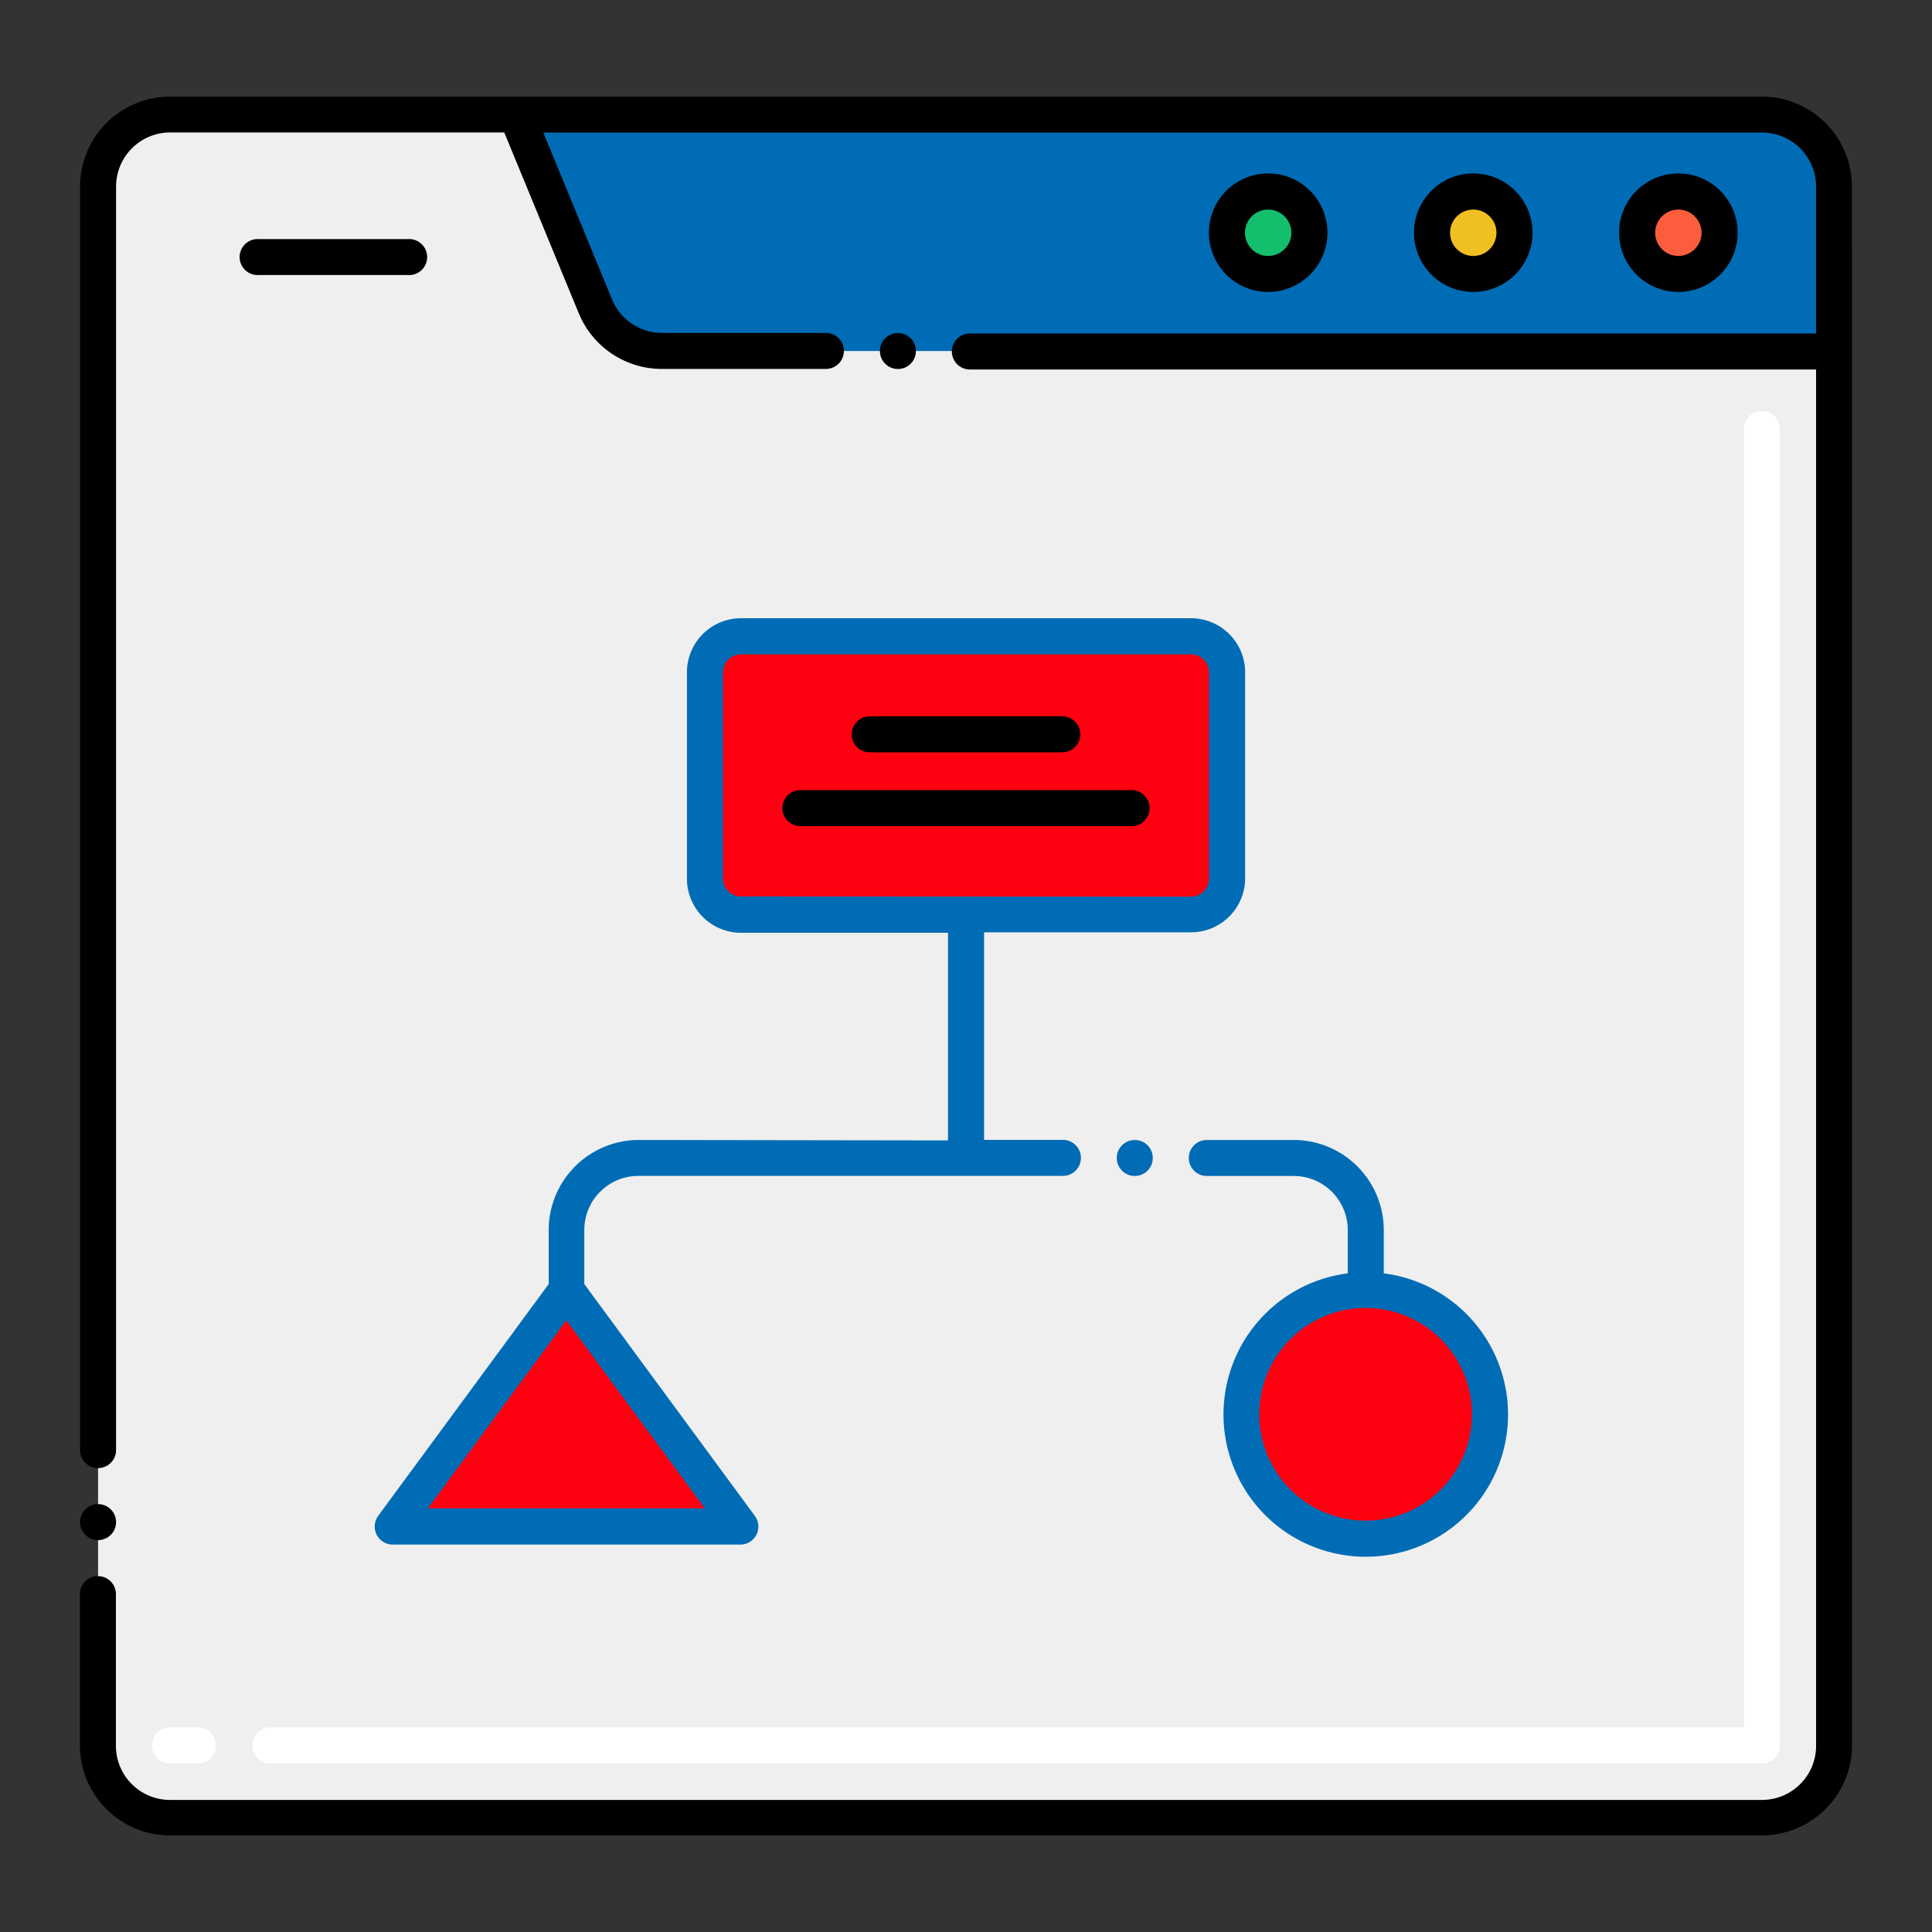 <svg xmlns="http://www.w3.org/2000/svg" viewBox="0 0 250 250"><rect x="0" y="0" width="250" height="250" fill="#333333" stroke="none"/><defs><style>.a{fill:#efefef;}.b{fill:#fff;}.c{fill:#006cb5;}.d{fill:#fc5d3d;}.e{fill:#f0c020;}.f{fill:#13bf6d;}.g{fill:#ff0010;}</style></defs><rect class="a" x="12.69" y="14.83" width="224.62" height="220.34" rx="9.32"/><path class="b" d="M228,228.18H35a2.33,2.33,0,0,1,0-4.66H225.66v-168a2.33,2.33,0,1,1,4.66,0V225.85A2.33,2.33,0,0,1,228,228.18Zm-202.36,0H22a2.33,2.33,0,0,1,0-4.66h3.62a2.33,2.33,0,1,1,0,4.66Z"/><path class="c" d="M228,14.82H66.82L77.05,39.65a9.31,9.31,0,0,0,8.61,5.77H237.31V24.14A9.32,9.32,0,0,0,228,14.82Z"/><circle class="d" cx="217.18" cy="30.12" r="5.34"/><circle class="e" cx="190.65" cy="30.12" r="5.34"/><circle class="f" cx="164.11" cy="30.12" r="5.34"/><rect class="g" x="91.23" y="82.29" width="67.55" height="36.03" rx="4.66"/><polygon class="g" points="73.28 166.92 50.76 197.51 95.81 197.51 73.28 166.92"/><circle class="g" cx="176.72" cy="183" r="16.08" transform="translate(-59.98 276.24) rotate(-67.5)"/><path d="M52.79,30.94H33.49a2.33,2.33,0,1,0,0,4.65h19.3a2.33,2.33,0,1,0,0-4.65Z"/><path d="M224.85,30.12a7.67,7.67,0,1,0-7.67,7.66A7.68,7.68,0,0,0,224.85,30.12Zm-10.67,0a3,3,0,1,1,3,3A3,3,0,0,1,214.18,30.12Z"/><path d="M198.31,30.12a7.67,7.67,0,1,0-7.66,7.66A7.68,7.68,0,0,0,198.31,30.12Zm-10.67,0a3,3,0,1,1,3,3A3,3,0,0,1,187.64,30.12Z"/><path d="M171.77,30.12a7.67,7.67,0,1,0-7.66,7.66A7.68,7.68,0,0,0,171.77,30.12Zm-10.67,0a3,3,0,1,1,3,3A3,3,0,0,1,161.1,30.12Z"/><circle cx="116.19" cy="45.42" r="2.33"/><path d="M239.64,24.14A11.66,11.66,0,0,0,228,12.5H22A11.66,11.66,0,0,0,10.36,24.14v163.5a2.33,2.33,0,1,0,4.66,0V24.14a7,7,0,0,1,7-7H65.25l9.64,23.39a11.63,11.63,0,0,0,10.77,7.21h21.21a2.33,2.33,0,0,0,0-4.66H85.66a7,7,0,0,1-6.46-4.33L70.3,17.15H228a7,7,0,0,1,7,7v19H125.5a2.33,2.33,0,0,0,0,4.66H235v178.1a7,7,0,0,1-7,7H22a7,7,0,0,1-7-7V206.28a2.33,2.33,0,0,0-4.66,0v19.57A11.67,11.67,0,0,0,22,237.5H228a11.67,11.67,0,0,0,11.65-11.65Z"/><circle cx="12.69" cy="196.96" r="2.33"/><circle class="c" cx="146.84" cy="149.84" r="2.33"/><path class="c" d="M82.6,147.51A11.67,11.67,0,0,0,71,159.16v7l-22.07,30a2.34,2.34,0,0,0,1.88,3.71H95.81a2.33,2.33,0,0,0,1.87-3.71l-22.07-30v-7a7,7,0,0,1,7-7h54.93a2.33,2.33,0,0,0,0-4.66h-10.2V120.64h26.78a7,7,0,0,0,7-7V87a7,7,0,0,0-7-7H95.89a7,7,0,0,0-7,7v26.7a7,7,0,0,0,7,7h26.78v26.87Zm8.6,47.67H55.37l17.91-24.33ZM95.89,116a2.33,2.33,0,0,1-2.33-2.33V87a2.33,2.33,0,0,1,2.33-2.33h58.22A2.33,2.33,0,0,1,156.44,87v26.7a2.33,2.33,0,0,1-2.33,2.33Z"/><path class="c" d="M167.4,147.51H156.16a2.33,2.33,0,0,0,0,4.66H167.4a7,7,0,0,1,7,7v5.6a18.41,18.41,0,1,0,4.66,0v-5.6A11.67,11.67,0,0,0,167.4,147.51ZM190.47,183a13.76,13.76,0,1,1-13.75-13.75A13.77,13.77,0,0,1,190.47,183Z"/><path d="M112.54,97.35h24.92a2.33,2.33,0,0,0,0-4.66H112.54a2.33,2.33,0,0,0,0,4.66Z"/><path d="M146.43,102.24H103.57a2.33,2.33,0,1,0,0,4.66h42.86a2.33,2.33,0,0,0,0-4.66Z"/></svg>